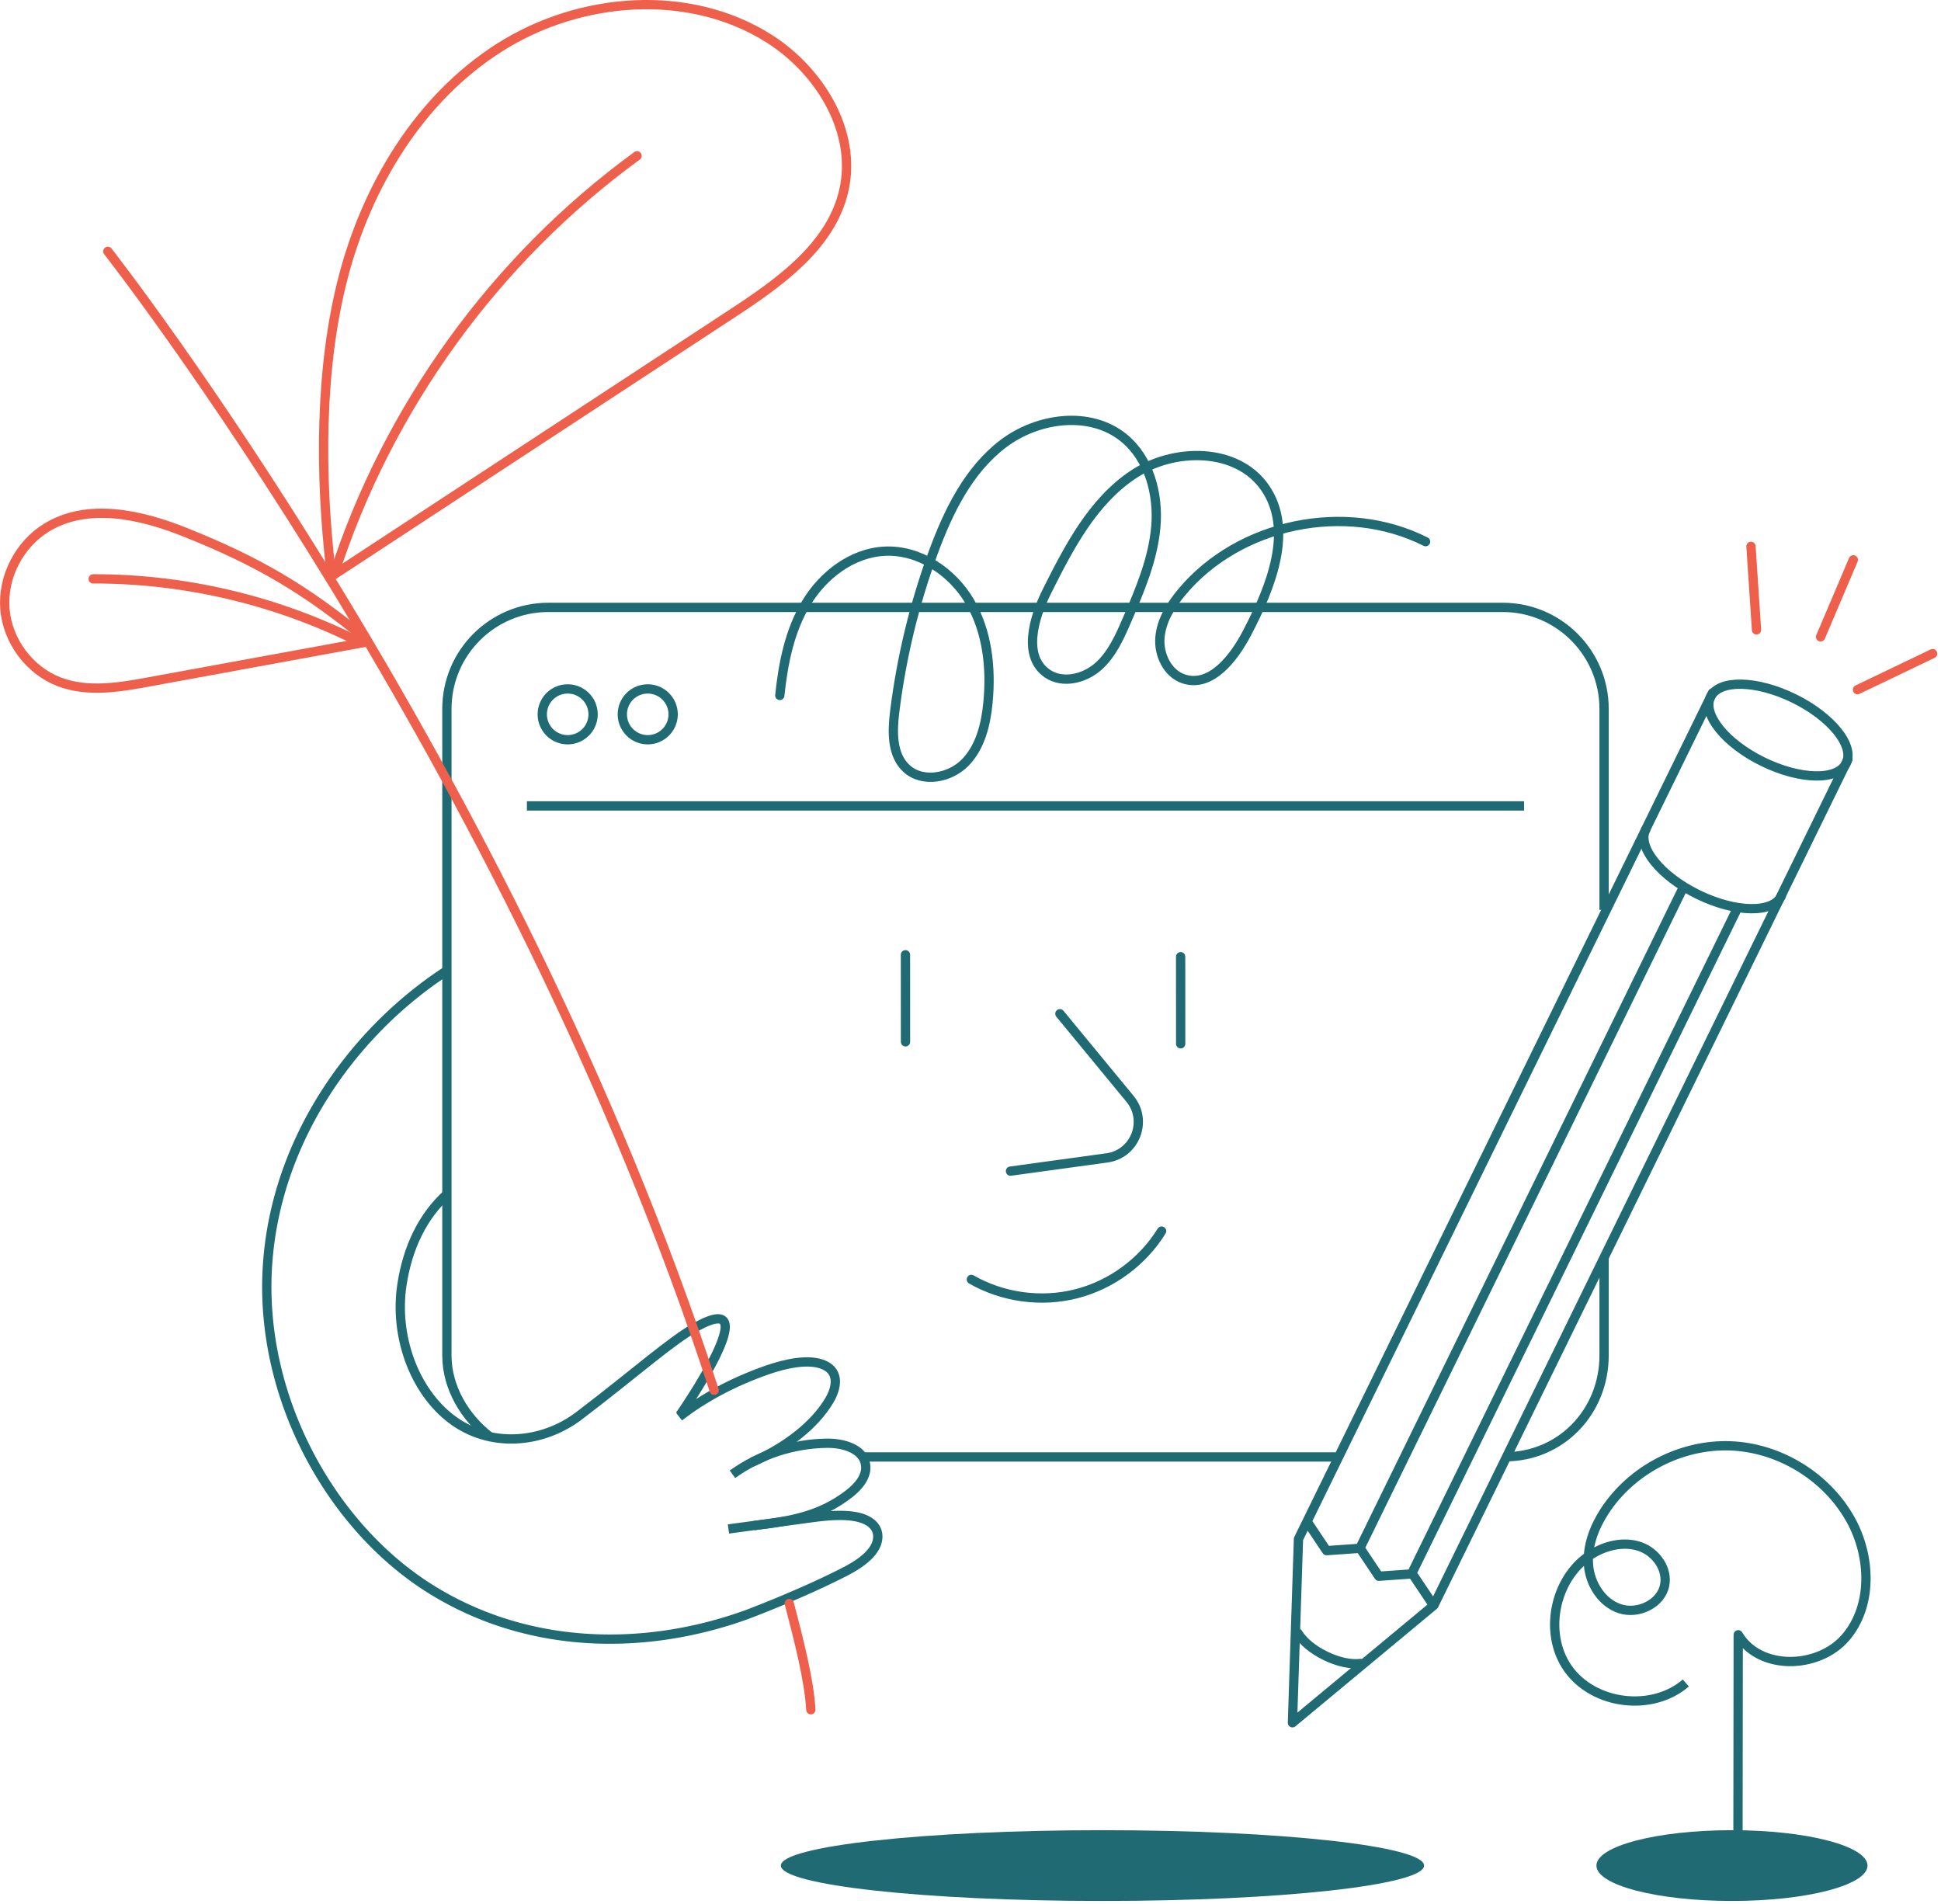 <svg xmlns="http://www.w3.org/2000/svg" width="418" height="410" fill="none" viewBox="0 0 418 410"><path stroke="#206a73" stroke-linejoin="round" stroke-width="2" d="M363.051 362.382c-7.26 6.28-19.85 4.74-25.38-3.11s-2.74-20.23 5.63-24.94c3.05-1.72 6.83-2.47 10.11-1.23s5.76 4.79 5.08 8.23c-.79 4.02-5.73 6.34-9.62 5.07s-6.45-5.32-6.78-9.4 1.22-8.13 3.44-11.57c5.78-8.93 16.43-14.49 27.06-14.11s20.86 6.67 25.99 15.99c4.34 7.88 4.72 18.5-1.15 25.31s-18.51 7.11-23.1-.62l-.06 50.28"/><path stroke="#ee604c" stroke-linecap="round" stroke-linejoin="round" stroke-width="2" d="m71.302 124.152 86.46-56.7c10.2-6.69 21.21-14.51 23.95-26.39 2.92-12.67-5.16-25.85-16.16-32.79-17.25-10.89-40.74-8.99-57.96 1.95s-28.51 29.65-33.66 49.39-5.04 42.76-2.71 63.02"/><path stroke="#ee604c" stroke-linecap="round" stroke-linejoin="round" stroke-width="2" d="M71.962 123.612c11.57-35.87 34.76-67.88 65.23-90.06"/><path stroke="#ee604c" stroke-linecap="round" stroke-width="2" d="m377.077 117.643 1.194 17.986m37.935 5.111-16.193 7.765m-.897-27.955-7.046 16.579"/><path stroke="#ee604c" stroke-linecap="round" stroke-linejoin="round" stroke-width="2" d="M79.103 138.212c-15.69 2.9-31.15 5.68-46.84 8.58-6.47 1.2-13.33 2.37-19.49.03-6.45-2.45-11.18-8.85-11.72-15.72-.54-6.88 3.1-13.9 8.98-17.5 8.8-5.38 20.21-2.85 29.78.98 15.61 6.24 25.9 12.21 39.17 23.17"/><path stroke="#ee604c" stroke-linecap="round" stroke-linejoin="round" stroke-width="2" d="M76.873 137.981c-17.56-8.77-37.18-13.38-56.81-13.34"/><path stroke="#206a73" stroke-linecap="round" stroke-linejoin="round" stroke-width="2" d="M167.932 149.742c.72-6.94 2.12-13.98 5.73-19.94 3.61-5.97 9.79-10.73 16.76-11.11 7.48-.41 14.62 4.38 18.42 10.84s4.64 14.3 3.92 21.76c-.45 4.67-1.62 9.54-4.9 12.9s-9.2 4.46-12.65 1.28c-3.18-2.93-3.07-7.9-2.54-12.19 1.45-11.72 4.24-23.28 8.32-34.36 3.24-8.8 7.55-17.65 15-23.34 7.46-5.69 18.78-7.22 26.04-1.28 5.45 4.46 7.48 12.08 6.88 19.1s-3.42 13.63-6.21 20.09c-1.57 3.64-3.23 7.4-6.2 10.03-2.97 2.62-7.65 3.76-10.93 1.53-5.37-3.64-3.02-11.93-.12-17.72 4.72-9.42 9.8-19.27 18.56-25.13s22.36-5.89 28.38 2.77c6.33 9.1 1.3 21.47-3.83 31.3-2.84 5.45-7.8 11.84-13.63 9.92-3.5-1.15-5.43-5.2-5.14-8.87s2.34-6.98 4.7-9.81c12.34-14.83 35.29-19.59 52.51-10.88m-97.82 158.86c6.76 3.88 15.04 5.01 22.59 3.09s14.29-6.87 18.38-13.5m-21.901-46.8 15.1 18.33c3.89 4.72 1.09 11.88-4.97 12.71l-20.77 2.85m-22.619-46.59c0 6.25 0 12.5.01 18.75m59.25-18.33c0 6.25 0 12.5.01 18.75"/><path stroke="#206a73" stroke-linejoin="round" stroke-width="2" d="M287.683 313.712h-101.8m159.56-43.13v21.28c0 12.07-9.25 21.81-21.31 21.81m-218.691-4.35c-5.19-4-9.2-10.41-9.2-17.46v-139.23c0-12.07 9.78-21.85 21.85-21.85h205.5c12.07 0 21.85 9.78 21.85 21.85v43.28"/><path stroke="#206a73" stroke-linejoin="round" stroke-width="2" d="M122.251 159.282a5.47 5.47 0 1 0 0-10.94 5.47 5.47 0 0 0 0 10.94Zm17.24 0a5.47 5.47 0 1 0 0-10.94 5.47 5.47 0 0 0 0 10.94Zm-26.018 14.25h214.74m-171.341 155.69c5.93-.8 11.86-1.6 17.79-2.41 4.71-.64 10.35-1.08 13.08 1.27 1.73 1.49 1.62 3.76.32 5.64s-3.64 3.43-6.15 4.72c-9.61 4.93-21.04 9.2-21.04 9.2-22.41 8.11-47.82 7.48-68.68-5.83s-36.03-40.45-34.65-68.23c1.36-27.48 18.1-51.03 38.32-64.33"/><path stroke="#206a73" stroke-linejoin="round" stroke-width="2" d="M162.372 328.502c8.39-1.03 14.42-2.18 20.43-6.81 2.04-1.57 4.03-3.86 3.59-6.4-.58-3.38-4.84-4.57-8.27-4.53-7.26.08-14.48 2.44-20.38 6.68"/><path stroke="#206a73" stroke-linejoin="round" stroke-width="2" d="M161.952 314.842c7.5-3.26 13.51-8.06 16.62-13.27 1.64-2.75 2.23-6.13-1.06-7.63-3.19-1.46-8.28-.36-12.34 1.06-7.18 2.51-13.71 5.99-18.91 10.07m-49.851-48.07c-5.38 4.79-8.68 11.7-9.88 19.81-1.59 10.81 2.58 22.59 10.69 28.76 8.12 6.18 19.42 5.42 27.53-.76 12.4-9.44 19.71-16.09 25.28-19.16 15.69-8.66-3.59 19.04-3.59 19.04"/><path stroke="#ee604c" stroke-linecap="round" stroke-linejoin="round" stroke-width="2" d="M153.793 299.352c-43.74-134.55-130.57-245.23-130.57-245.23m146.75 291.149c1.99 7.62 4.31 16.571 4.64 22.871"/><path stroke="#206a73" stroke-linecap="round" stroke-linejoin="round" stroke-width="2" d="M397.587 164.346c1.843-3.765-3.202-10.018-11.268-13.966-8.065-3.948-16.098-4.096-17.941-.331s3.202 10.018 11.268 13.966 16.098 4.096 17.941.331m-13.975 28.586c-1.84 3.77-9.88 3.62-17.95-.33s-13.11-10.2-11.27-13.97m-61.41 179.55c-1.97.27-4.76-.28-7.56-1.65s-4.86-3.15-5.88-4.85"/><path stroke="#206a73" stroke-linecap="round" stroke-linejoin="round" stroke-width="2" d="m397.962 163.481-89.16 182.16-30.47 25.31 1.3-39.58 89.16-182.16"/><path stroke="#206a73" stroke-linecap="round" stroke-linejoin="round" stroke-width="2" d="m281.652 327.872 4.03 6.02 7.22-.51 4.03 6.02 7.23-.51 4.04 6.02m-4.23-5.99 70.06-143.12m-81 137.21 69.37-141.73"/><path fill="#206a73" d="M237.422 409.322c38.251 0 69.26-3.412 69.26-7.62s-31.009-7.62-69.26-7.62-69.26 3.412-69.26 7.62 31.009 7.62 69.26 7.62m135.561 0c16.121 0 29.19-3.412 29.19-7.62s-13.069-7.62-29.19-7.62-29.19 3.412-29.19 7.62 13.069 7.62 29.19 7.62"/></svg>